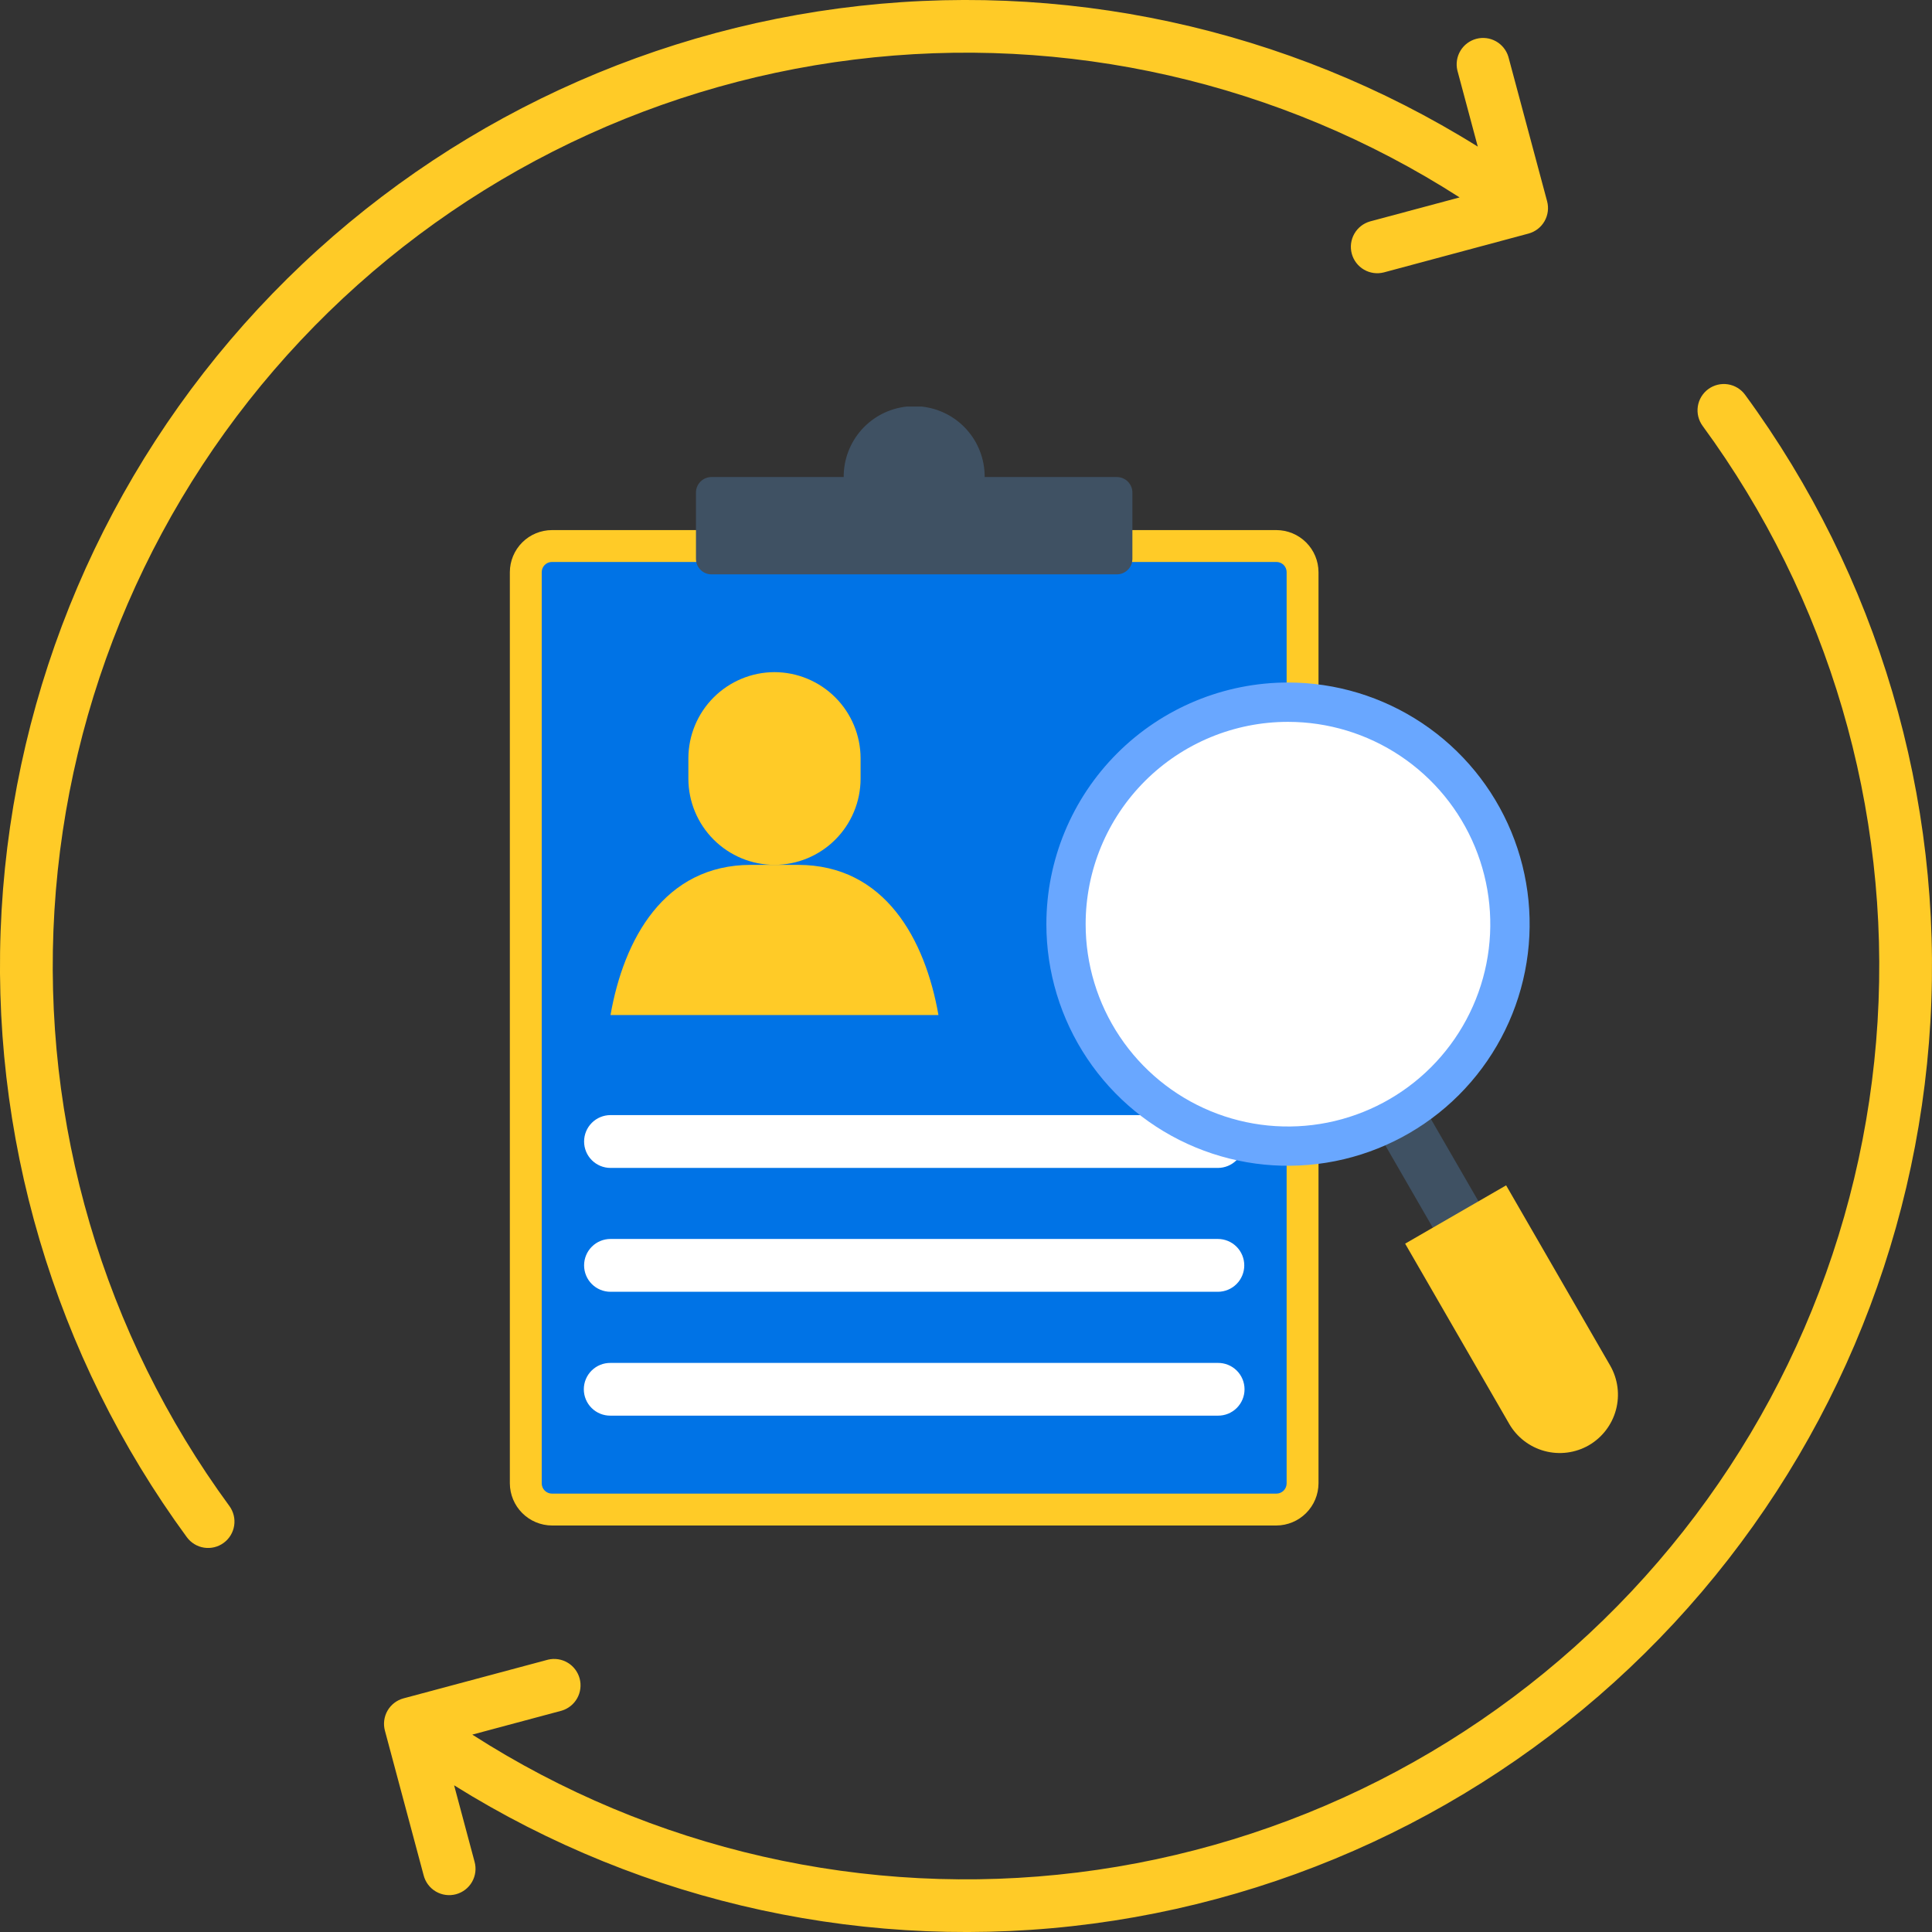 <svg width="512" height="512" viewBox="0 0 512 512" fill="none" xmlns="http://www.w3.org/2000/svg">
<rect x="0" y="0" width="512" height="512" fill="#333333" stroke="none"/>
<g clip-path="url(#clip0_171_113)">
<path d="M125.761 493.368C126.01 494.258 126.08 495.189 125.967 496.106C125.853 497.023 125.559 497.908 125.101 498.711C124.643 499.514 124.03 500.217 123.298 500.781C122.566 501.345 121.729 501.758 120.836 501.996C119.944 502.235 119.012 502.293 118.097 502.169C117.181 502.045 116.299 501.74 115.502 501.272C114.705 500.804 114.009 500.183 113.454 499.444C112.899 498.706 112.496 497.864 112.268 496.968L102.006 458.643C101.767 457.757 101.706 456.833 101.824 455.923C101.943 455.013 102.24 454.135 102.698 453.34C103.156 452.545 103.767 451.848 104.494 451.289C105.222 450.73 106.053 450.32 106.939 450.082L145.263 439.82C147.034 439.408 148.896 439.702 150.454 440.638C152.013 441.574 153.146 443.08 153.614 444.837C154.082 446.594 153.847 448.465 152.961 450.052C152.074 451.639 150.605 452.819 148.863 453.342L125.163 459.691C172.734 490.225 229.49 503.15 285.591 496.225C341.692 489.3 393.601 462.962 432.319 421.777C471.037 380.592 494.123 327.157 497.573 270.736C501.024 214.314 484.623 158.464 451.212 112.867C450.118 111.375 449.662 109.509 449.944 107.681C450.225 105.852 451.222 104.21 452.714 103.116C454.206 102.022 456.072 101.566 457.901 101.848C459.729 102.13 461.371 103.126 462.465 104.618C497.65 152.617 515.014 211.374 511.573 270.787C508.131 330.201 484.099 386.56 443.607 430.175C403.116 473.79 348.695 501.936 289.7 509.775C230.705 517.614 170.822 504.656 120.346 473.128L125.761 493.368ZM60.79 399.114C61.332 399.855 61.722 400.696 61.939 401.587C62.156 402.479 62.195 403.405 62.054 404.312C61.913 405.218 61.595 406.089 61.118 406.873C60.641 407.657 60.014 408.339 59.273 408.88C58.532 409.422 57.692 409.812 56.8 410.029C55.909 410.246 54.983 410.285 54.076 410.145C53.169 410.004 52.299 409.686 51.515 409.208C50.731 408.731 50.049 408.104 49.507 407.363C14.333 359.363 -3.022 300.61 0.424 241.202C3.87 181.794 27.902 125.441 68.39 81.83C108.878 38.219 163.293 10.073 222.282 2.23C281.271 -5.613 341.149 7.337 391.626 38.853L386.212 18.642C385.8 16.872 386.093 15.01 387.03 13.451C387.966 11.893 389.472 10.759 391.229 10.292C392.986 9.824 394.856 10.058 396.444 10.945C398.031 11.832 399.211 13.301 399.734 15.042L410 53.339C410.48 55.129 410.229 57.035 409.305 58.639C408.38 60.244 406.856 61.417 405.068 61.899L366.738 72.189C364.952 72.649 363.057 72.386 361.464 71.456C359.871 70.526 358.71 69.006 358.232 67.225C357.754 65.443 357.998 63.545 358.912 61.943C359.825 60.341 361.334 59.164 363.11 58.668L386.81 52.318C339.244 21.785 282.492 8.86 226.394 15.784C170.297 22.707 118.391 49.043 79.675 90.226C40.96 131.408 17.877 184.84 14.427 241.258C10.978 297.676 27.38 353.522 60.79 399.114Z" fill="#FFCB27"/>
<path fill-rule="evenodd" clip-rule="evenodd" d="M146.284 140.479H338.249C341.205 140.483 344.039 141.657 346.132 143.744C348.225 145.832 349.406 148.663 349.418 151.619V393.107C349.403 396.064 348.221 398.896 346.13 400.987C344.038 403.078 341.207 404.259 338.249 404.275H146.284C143.327 404.259 140.495 403.078 138.404 400.987C136.312 398.896 135.131 396.064 135.115 393.107V151.619C135.127 148.663 136.309 145.832 138.401 143.744C140.494 141.657 143.328 140.483 146.284 140.479Z" fill="#FFCB27"/>
<path fill-rule="evenodd" clip-rule="evenodd" d="M146.284 148.926C145.928 148.923 145.576 148.991 145.246 149.125C144.917 149.259 144.617 149.456 144.364 149.706C144.111 149.957 143.91 150.254 143.773 150.582C143.635 150.91 143.564 151.262 143.563 151.618V393.106C143.563 393.828 143.85 394.52 144.36 395.03C144.87 395.54 145.562 395.827 146.284 395.827H338.249C338.971 395.827 339.663 395.54 340.173 395.03C340.683 394.519 340.97 393.828 340.971 393.106V151.618C340.97 151.262 340.899 150.91 340.761 150.582C340.624 150.254 340.423 149.956 340.17 149.706C339.917 149.456 339.617 149.258 339.287 149.124C338.958 148.99 338.605 148.923 338.249 148.926H146.284Z" fill="#0073E6"/>
<path fill-rule="evenodd" clip-rule="evenodd" d="M188.549 126.417H223.586C223.56 121.774 225.264 117.288 228.367 113.834C231.47 110.38 235.748 108.206 240.367 107.736H244.167C248.754 108.199 253.006 110.344 256.105 113.757C259.204 117.17 260.929 121.61 260.948 126.219V126.419H295.957C296.499 126.417 297.036 126.521 297.537 126.726C298.039 126.932 298.495 127.234 298.879 127.616C299.263 127.997 299.569 128.451 299.777 128.951C299.986 129.451 300.094 129.988 300.095 130.529V148.099C300.094 148.641 299.986 149.177 299.777 149.678C299.569 150.178 299.263 150.632 298.879 151.013C298.495 151.395 298.039 151.698 297.537 151.903C297.036 152.108 296.499 152.213 295.957 152.21H188.549C187.459 152.209 186.414 151.776 185.644 151.005C184.873 150.234 184.44 149.189 184.439 148.099V130.556C184.436 130.014 184.541 129.477 184.746 128.976C184.951 128.475 185.253 128.018 185.635 127.634C186.017 127.25 186.471 126.944 186.971 126.735C187.471 126.527 188.007 126.419 188.549 126.417Z" fill="#3F5163"/>
<path fill-rule="evenodd" clip-rule="evenodd" d="M248.7 268.999C245.185 248.958 234.527 229.199 211.452 229.199H199.038C175.963 229.199 165.305 248.957 161.79 268.999H248.7Z" fill="#FFCB27"/>
<path fill-rule="evenodd" clip-rule="evenodd" d="M205.245 178.123C211.292 178.138 217.088 180.547 221.364 184.823C225.64 189.099 228.049 194.895 228.065 200.942V206.413C228.043 212.456 225.631 218.245 221.356 222.515C217.08 226.786 211.288 229.19 205.245 229.204C199.202 229.19 193.41 226.785 189.135 222.515C184.859 218.245 182.447 212.456 182.426 206.413V200.942C182.441 194.895 184.85 189.1 189.126 184.823C193.402 180.547 199.198 178.138 205.245 178.123Z" fill="#FFCB27"/>
<path d="M161.79 309.512C159.933 309.512 158.153 308.774 156.84 307.461C155.527 306.149 154.79 304.368 154.79 302.512C154.79 300.655 155.527 298.875 156.84 297.562C158.153 296.249 159.933 295.512 161.79 295.512H322.743C324.599 295.512 326.38 296.249 327.693 297.562C329.005 298.875 329.743 300.655 329.743 302.512C329.743 304.368 329.005 306.149 327.693 307.461C326.38 308.774 324.599 309.512 322.743 309.512H161.79ZM161.79 375.163C160.865 375.174 159.948 375.001 159.09 374.655C158.233 374.309 157.452 373.796 156.795 373.146C156.137 372.496 155.615 371.722 155.258 370.869C154.902 370.015 154.718 369.1 154.718 368.175C154.718 367.251 154.902 366.335 155.258 365.482C155.615 364.628 156.137 363.854 156.795 363.204C157.452 362.555 158.233 362.042 159.09 361.695C159.948 361.349 160.865 361.177 161.79 361.188H322.743C323.668 361.177 324.585 361.349 325.443 361.695C326.3 362.042 327.08 362.555 327.738 363.204C328.396 363.854 328.918 364.628 329.274 365.482C329.631 366.335 329.814 367.251 329.814 368.175C329.814 369.1 329.631 370.015 329.274 370.869C328.918 371.722 328.396 372.496 327.738 373.146C327.08 373.796 326.3 374.309 325.443 374.655C324.585 375.001 323.668 375.174 322.743 375.163H161.79ZM161.79 342.337C159.933 342.337 158.153 341.599 156.84 340.286C155.527 338.974 154.79 337.193 154.79 335.337C154.79 333.48 155.527 331.7 156.84 330.387C158.153 329.074 159.933 328.337 161.79 328.337H322.743C324.599 328.337 326.38 329.074 327.693 330.387C329.005 331.7 329.743 333.48 329.743 335.337C329.743 337.193 329.005 338.974 327.693 340.286C326.38 341.599 324.599 342.337 322.743 342.337H161.79Z" fill="white"/>
<path d="M394.971 323.827C395.84 325.427 396.05 327.304 395.557 329.058C395.063 330.812 393.905 332.303 392.328 333.215C390.751 334.128 388.88 334.389 387.114 333.942C385.348 333.496 383.825 332.378 382.871 330.827L360.676 292.36C359.751 290.758 359.5 288.855 359.979 287.069C360.457 285.283 361.625 283.76 363.226 282.835C364.828 281.91 366.731 281.659 368.517 282.138C370.303 282.616 371.826 283.784 372.751 285.386L394.971 323.827Z" fill="#3F5163"/>
<path fill-rule="evenodd" clip-rule="evenodd" d="M372.379 329.58L399.138 314.131L426.72 361.9C428.758 365.455 429.306 369.672 428.243 373.629C427.181 377.586 424.594 380.962 421.05 383.018C417.499 385.054 413.287 385.601 409.334 384.538C405.382 383.476 402.011 380.891 399.96 377.349L372.379 329.58Z" fill="#FFCB27"/>
<path fill-rule="evenodd" clip-rule="evenodd" d="M341.339 180.871C354.004 180.872 366.384 184.628 376.914 191.665C387.445 198.701 395.652 208.703 400.498 220.404C405.345 232.105 406.612 244.98 404.141 257.402C401.67 269.823 395.571 281.233 386.615 290.188C377.659 299.144 366.249 305.242 353.828 307.713C341.406 310.183 328.53 308.915 316.83 304.068C305.129 299.222 295.128 291.014 288.092 280.483C281.055 269.953 277.3 257.572 277.3 244.907C277.306 227.926 284.054 211.641 296.062 199.634C308.069 187.626 324.353 180.877 341.335 180.871H341.339Z" fill="#69A7FF"/>
<path fill-rule="evenodd" clip-rule="evenodd" d="M341.339 191.299C351.944 191.302 362.31 194.449 371.126 200.343C379.942 206.237 386.812 214.613 390.867 224.412C394.923 234.211 395.982 244.992 393.91 255.392C391.838 265.793 386.728 275.345 379.227 282.842C371.726 290.338 362.171 295.442 351.769 297.508C341.368 299.573 330.587 298.508 320.791 294.447C310.994 290.386 302.622 283.51 296.734 274.691C290.845 265.871 287.703 255.504 287.707 244.899C287.708 237.857 289.096 230.885 291.791 224.38C294.487 217.876 298.438 211.966 303.419 206.988C308.399 202.011 314.312 198.063 320.818 195.371C327.325 192.679 334.298 191.295 341.339 191.299Z" fill="white"/>
</g>
<defs>
<clipPath id="clip0_171_113">
<rect width="512" height="512" fill="white"/>
</clipPath>
</defs>
</svg>
